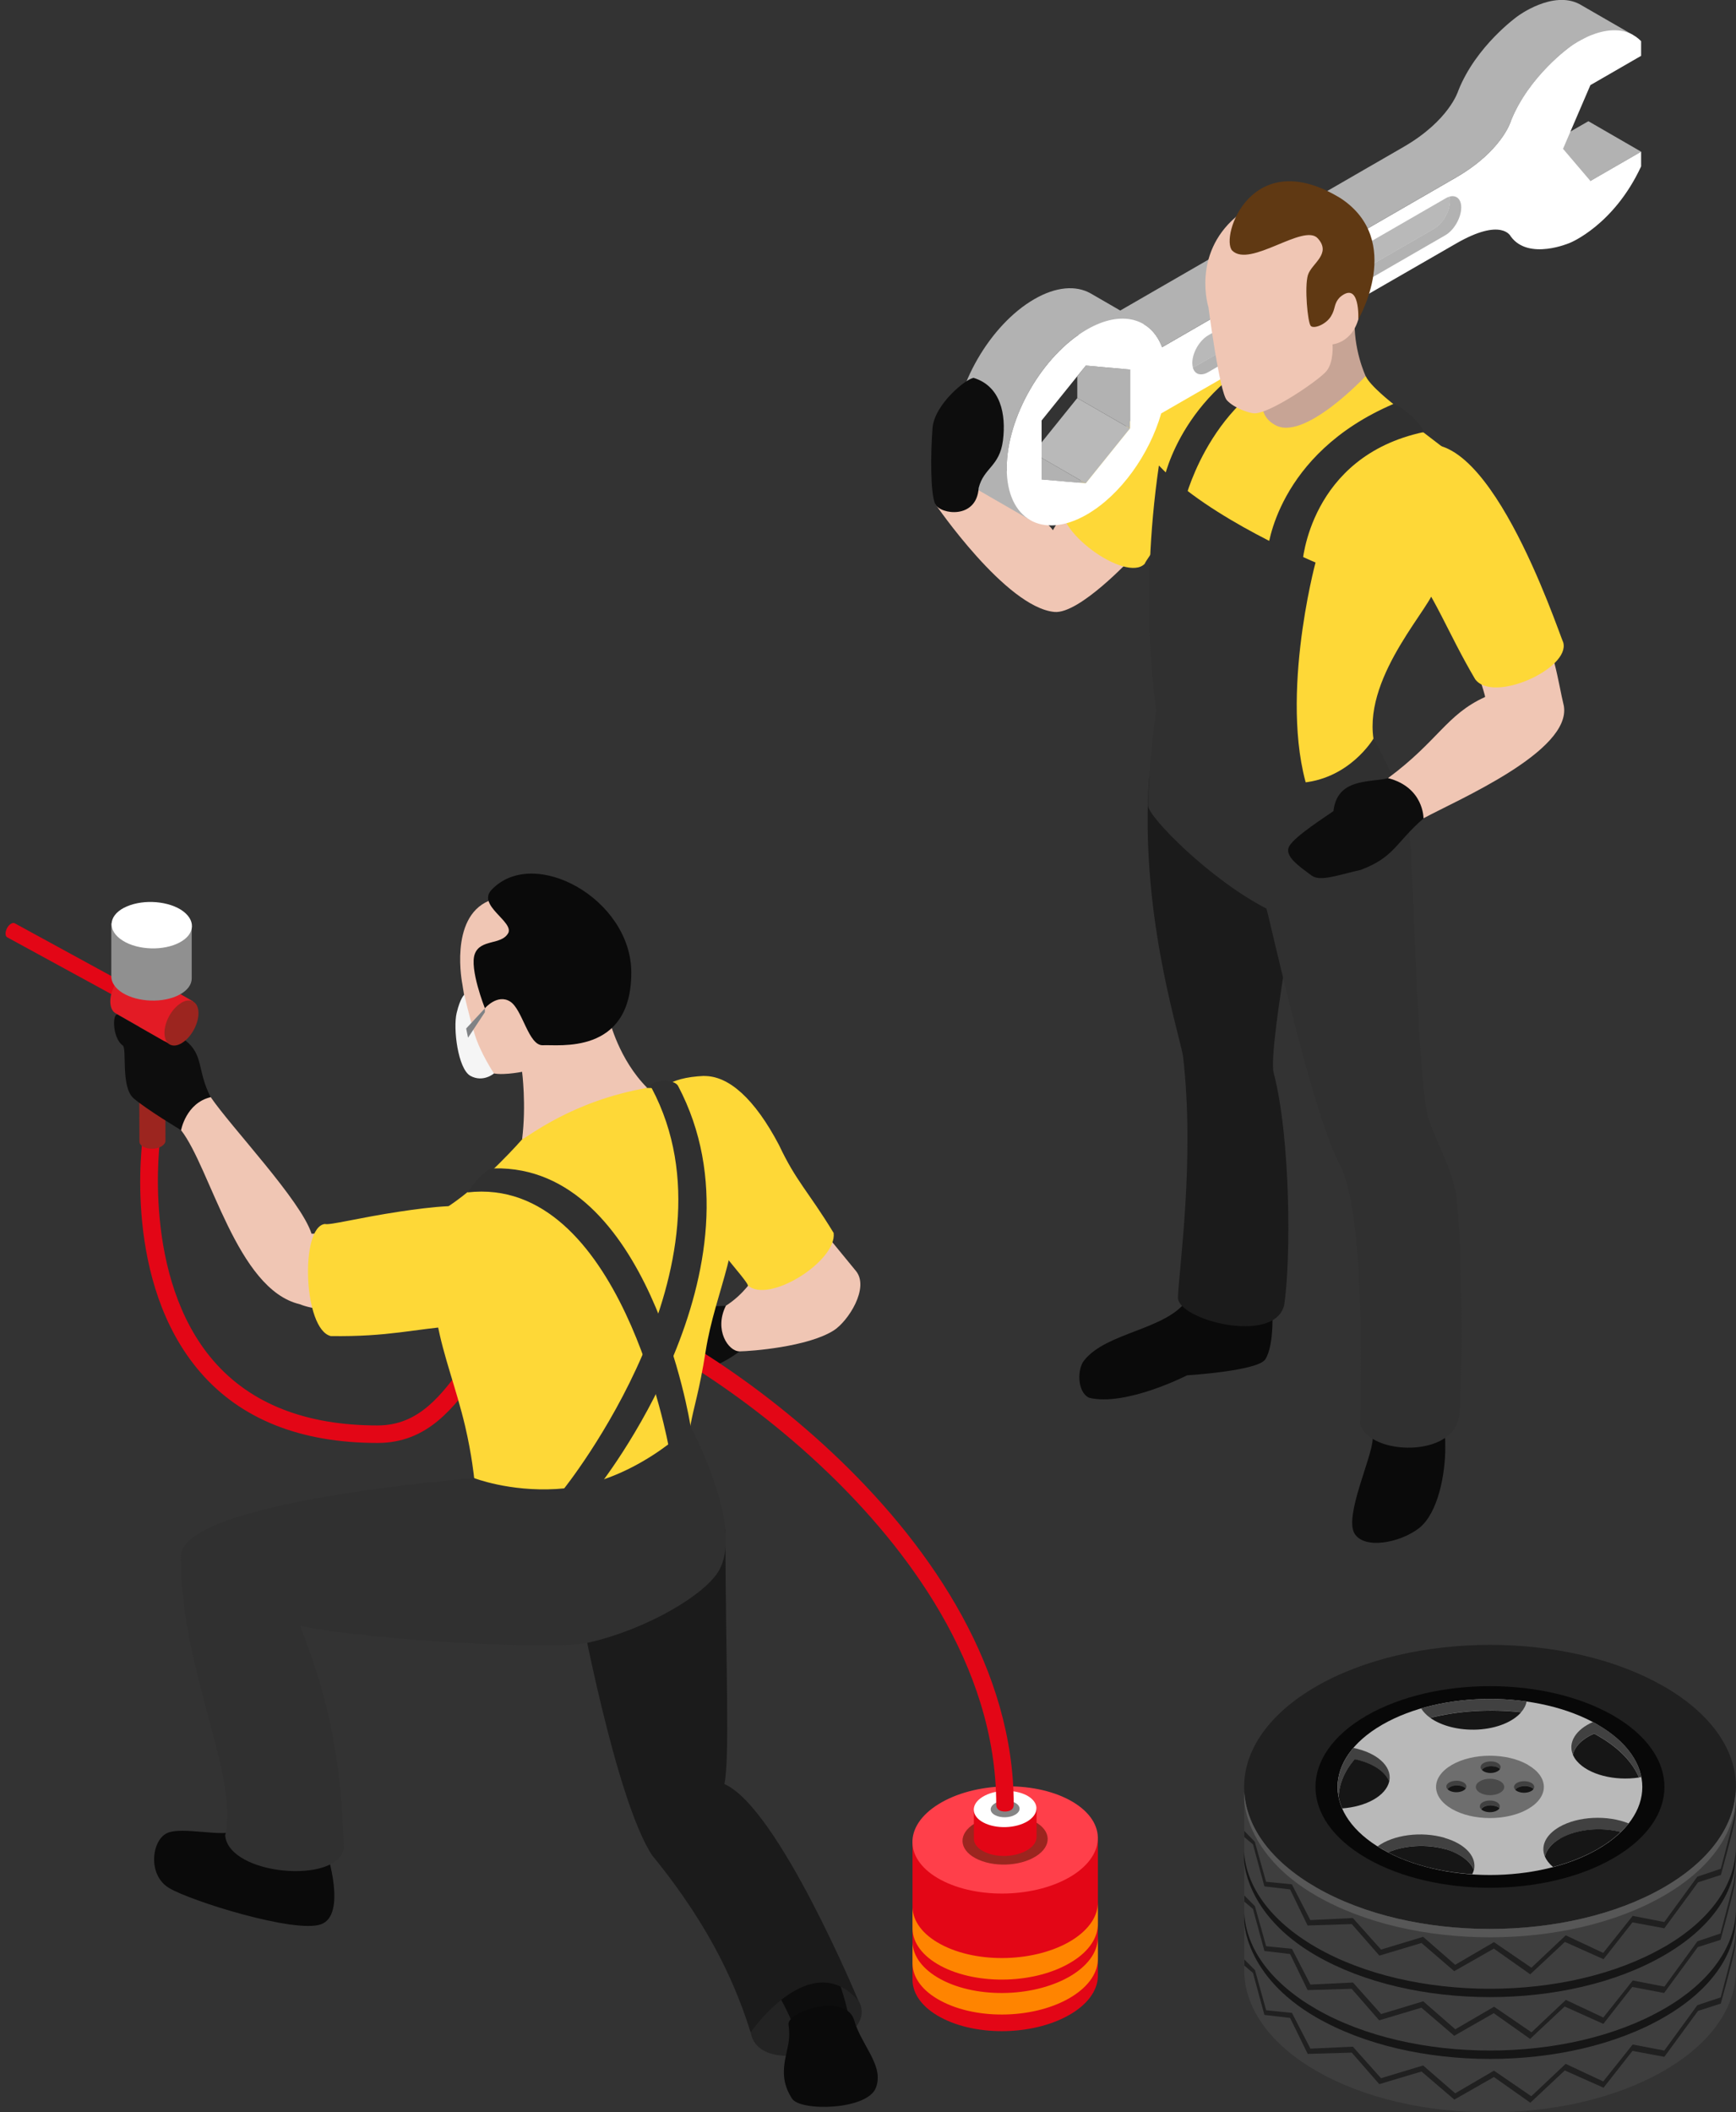 <svg width="494" height="601" viewBox="0 0 494 601" fill="none" xmlns="http://www.w3.org/2000/svg">
<rect x="0" y="0" width="494" height="601" fill="#333333" stroke="none"/>
<g clip-path="url(#clip0_2094_755)">
<path d="M304.641 143.696C304.641 143.696 300.521 149.014 299.613 150.862C296.953 146.744 286.734 143.437 277.327 136.693C275.737 135.753 266.2 143.47 266.2 143.47C266.2 143.47 286.215 172.779 300.034 174.109C307.171 174.79 322.061 158.708 322.061 158.708L304.673 143.729L304.641 143.696Z" fill="#F0C6B4"/>
<path d="M385.545 90.135C384.928 99.148 388.594 106.962 388.594 106.962L384.344 117.078L372.472 121.909L362.059 126.448L355.311 115.878L361.767 96.133L373.412 87.184C373.412 87.184 385.577 87.541 385.577 90.135H385.545Z" fill="#C7A495"/>
<path d="M353.397 100.769C359.496 117.078 327.219 156.795 325.727 160.426C320.374 165.906 298.997 150.538 302.435 142.627C302.435 142.627 314.535 128.62 325.208 115.392C334.064 104.952 339.838 94.576 353.397 100.769Z" fill="#FED837"/>
<path d="M360.242 108.842C360.242 108.842 356.414 117.272 362.61 120.774C370.817 126.058 388.626 106.994 388.626 106.994C389.827 109.782 396.509 114.97 396.509 114.97L397.742 121.454L405.041 123.011L410.328 127.064C410.328 127.064 407.863 163.085 408.122 167.332C408.382 171.58 388.107 191.584 390.832 210.162C392.779 213.631 381.328 228.351 363.94 226.244C365.335 218.916 358.133 216.128 353.787 213.761C342.238 207.439 331.241 205.493 331.241 205.493C331.241 205.493 326.992 151.867 326.992 140.324C326.992 117.693 354.987 102.649 354.987 102.649L360.177 108.875L360.242 108.842Z" fill="#FED837"/>
<path d="M367.443 97.3C336.626 109.523 331.274 136.174 331.274 136.174L337.372 141.654C337.372 141.654 345.547 109.62 374.353 102.65C374.353 100.639 369.747 97.883 367.411 97.3H367.443Z" fill="#303030"/>
<path d="M446.888 37.448L452.013 34.498V38.68C450.715 41.436 449.32 43.835 447.861 45.975L444.779 42.344L446.888 37.448Z" fill="#828282"/>
<path d="M308.988 137.536L321.574 121.909L306.555 113.252L293.968 128.88L308.988 137.536Z" fill="#B9B9B9"/>
<path d="M451.267 10.7C448.639 11.932 446.823 13.261 446.823 13.261C446.823 13.261 434.982 21.691 429.889 34.562C429.889 34.562 427.391 42.96 414.318 50.482C414.318 50.482 343.309 91.464 330.69 98.759C329.554 95.776 327.738 93.604 325.467 92.242L306.847 95.29C295.396 103.298 286.475 119.639 286.475 133.192C286.475 133.646 286.475 134.067 286.54 134.488L293.255 148.009L278.073 139.255C274.018 136.823 271.488 131.765 271.52 124.567C271.52 110.042 281.739 92.372 294.325 85.109C300.554 81.51 306.198 81.154 310.318 83.456L318.784 88.351C337.015 77.847 399.364 41.825 399.364 41.825C412.405 34.303 414.935 25.906 414.935 25.906C419.995 13.002 431.868 4.604 431.868 4.604C431.868 4.604 441.859 -2.885 449.515 1.2L464.697 9.954L451.267 10.732V10.7ZM325.11 92.015H325.143C325.143 92.015 325.143 92.015 325.11 92.015Z" fill="#B2B2B2"/>
<path d="M452.564 51.487L467 43.154L452.013 34.498L437.545 42.83L452.564 51.487Z" fill="#B2B2B2"/>
<path d="M306.555 107.091V113.252L321.574 121.908V105.146L308.988 104.011L306.555 107.091Z" fill="#B2B2B2"/>
<path d="M296.401 130.273V136.401L308.988 137.536L296.401 130.273Z" fill="#B2B2B2"/>
<path d="M429.889 34.563C434.95 21.691 446.823 13.261 446.823 13.261C446.823 13.261 459.247 3.923 467 11.705V15.887L452.564 24.22L444.779 42.344L452.564 51.487L467 43.155V47.337C459.247 64.067 446.823 69.06 446.823 69.06C446.823 69.06 434.982 74.28 429.889 67.245C429.889 67.245 427.392 61.765 414.351 69.287C414.351 69.287 342.206 110.853 330.43 117.629C327.089 129.269 318.882 140.843 309.28 146.388C296.693 153.65 286.475 147.749 286.475 133.224C286.475 118.699 296.693 101.029 309.28 93.766C319.141 88.06 327.543 90.491 330.69 98.791C343.309 91.496 414.318 50.514 414.318 50.514C427.359 42.992 429.889 34.595 429.889 34.595V34.563ZM321.574 105.146L308.988 104.012L296.401 119.639V136.402L308.988 137.504L321.574 121.876V105.114V105.146Z" fill="white"/>
<path d="M412.437 55.961C412.534 56.318 412.567 56.707 412.567 57.161V57.258C412.567 60.144 410.555 63.613 408.058 65.072L340.519 104.011C340.129 104.238 339.773 104.4 339.416 104.498C339.902 106.475 341.687 107.124 343.795 105.892L411.301 66.92C413.767 65.493 415.778 61.992 415.811 59.106V59.009C415.811 56.577 414.351 55.378 412.404 55.961H412.437Z" fill="#B2B2B2"/>
<path d="M412.437 55.961C412.08 56.059 411.723 56.221 411.334 56.448L343.795 95.42C341.33 96.846 339.286 100.348 339.286 103.233V103.331C339.286 103.785 339.351 104.174 339.448 104.53C339.805 104.433 340.162 104.271 340.551 104.044L408.09 65.105C410.588 63.678 412.599 60.176 412.599 57.291V57.194C412.599 56.74 412.534 56.35 412.437 55.994V55.961Z" fill="#B9B9B9"/>
<path d="M373.055 227.281C363.226 201.246 374.353 160.037 374.353 160.037C374.353 160.037 344.022 147.62 329.781 132.446C324.04 171.58 329.003 201.668 329.003 201.668L334.939 211.686L352.684 226.86C352.684 226.86 375.683 235.906 373.023 227.281H373.055Z" fill="#303030"/>
<path d="M396.509 114.938C363.097 129.236 360.729 156.503 360.729 156.503L370.59 160.362C370.59 160.362 372.472 129.917 405.073 122.946C405.073 120.903 398.812 115.489 396.509 114.905V114.938Z" fill="#303030"/>
<path d="M337.729 369.973C331.695 378.402 314.957 379.018 308.566 386.994C306.522 389.296 306.425 396.073 309.929 397.694C320.374 400.223 337.794 391.307 337.794 391.307C337.794 391.307 357.874 390.074 360.047 386.767C362.772 382.552 362.026 371.659 362.026 371.659C362.026 371.659 339.351 367.703 337.762 369.973H337.729Z" fill="#0A0A0A"/>
<path d="M326.992 221.381C324.364 258.861 335.004 292.061 336.626 300.362C340.097 329.801 335.426 361.381 335.199 369.13C335.037 375.549 362.74 382.747 365.432 371.302C367.379 358.495 367.281 323.738 362.448 305.29C360.566 298.06 372.212 237.721 372.212 237.721C372.212 237.721 327.705 213.859 326.992 221.381Z" fill="#1B1B1B"/>
<path d="M390.605 409.398C390.54 414.489 382.398 431.446 385.48 436.374C388.27 440.848 398.293 439.033 403.808 434.785C409.29 430.473 411.269 419.255 411.269 412.025C411.269 406.902 410.782 401.552 410.782 401.552L390.897 403.141C390.897 403.141 390.216 405.248 390.605 409.398Z" fill="#0A0A0A"/>
<path d="M329.035 201.635C329.035 201.635 357.971 223.391 369.52 222.775C383.923 222.029 390.865 210.098 390.865 210.098C390.865 210.098 398.131 223.391 400.305 231.042C402.446 238.662 402.932 308.921 406.695 318.907C410.458 328.893 412.307 330.936 414.124 338.588C415.908 346.207 416.427 390.464 415.227 402.654C414.026 414.845 389.794 414.197 387.037 405.216C387.815 373.507 386.842 341.895 381.198 331.26C373.25 316.378 361.15 260.677 360.372 258.504C344.185 250.172 326.7 232.339 326.7 229.227C326.7 225.271 327.446 212.14 329.1 201.635H329.035Z" fill="#303030"/>
<path d="M351.678 61.732C339.091 72.529 343.892 87.476 343.892 87.476C343.892 87.476 347.007 111.565 349.115 113.867C351.224 116.169 355.344 117.466 356.738 117.596C360.956 117.985 375.391 108.161 377.5 105.535C379.608 102.909 379.187 97.981 379.187 97.981C379.187 97.981 386.064 97.429 387.069 88.027C387.783 81.542 386.777 77.425 386.777 77.425L381.36 65.558L369.876 58.458H360.501C360.501 58.458 353.3 60.533 351.71 61.7L351.678 61.732Z" fill="#F0C6B4"/>
<path d="M386.518 90.913C386.518 90.913 387.102 79.63 381.295 84.558C379.414 86.536 380.16 87.703 378.733 90.005C377.338 92.307 373.867 93.669 372.991 92.728C372.115 91.788 371.174 81.64 372.18 78.268C373.218 74.928 378.992 72.27 375.002 67.828C371.012 63.386 355.733 76.323 350.64 71.297C347.137 67.504 356.057 40.788 381.555 56.448C399.656 68.444 386.518 90.88 386.518 90.88V90.913Z" fill="#603913"/>
<path d="M366.86 240.769C365.335 243.622 369.844 246.573 373.218 249.102C375.683 250.95 381.003 248.875 387.167 247.513C396.801 243.914 397.093 239.797 405.073 232.858C409.225 230.88 401.505 222.645 394.985 221.413C389.794 222.71 380.517 221.283 379.446 230.783C377.565 232.145 368.352 237.949 366.86 240.802V240.769Z" fill="#0D0D0D"/>
<path d="M422.558 198.328C411.626 203.289 409.226 210.843 394.985 221.38C405.203 224.039 405.073 232.826 405.073 232.826C414.319 227.768 447.244 213.826 445.006 200.825C443.287 193.789 442.606 185.035 435.566 170.445C429.338 171.061 418.114 178.356 418.471 184.224C418.568 185.683 422.818 198.069 422.591 198.296L422.558 198.328Z" fill="#F0C6B4"/>
<path d="M401.57 127.907C422.396 116.17 443.125 178.875 444.844 182.798C446.888 190.19 424.861 200.209 419.768 193.238C411.756 179.62 408.771 170.315 400.175 158.805C389.989 145.155 397.093 129.139 401.537 127.907H401.57Z" fill="#FED837"/>
<path d="M277.165 107.513C275.218 107.48 265.876 114.938 265.357 121.844C264.838 128.62 264.676 140.551 266.168 143.469C267.628 146.387 277.911 147.846 278.495 138.833C279.954 133.029 284.431 132.802 285.404 125.313C286.345 117.791 284.723 109.944 277.165 107.545V107.513Z" fill="#0D0D0D"/>
</g>
<path d="M193.638 373.014C195.844 371.754 206.56 371.533 206.56 371.533L210.436 384.516C210.436 384.516 205.236 388.549 201.076 389.148C196.916 389.778 190.423 389.684 188.974 384.516C186.389 375.283 191.432 374.243 193.67 373.014H193.638Z" fill="#0D0D0D"/>
<path d="M312.424 522.663V561.831C312.519 565.739 310.092 569.709 305.049 572.829C294.901 579.1 278.229 579.635 267.702 573.995C262.47 571.19 259.76 567.377 259.665 563.47V524.27L312.424 522.6V522.663Z" fill="#E30616"/>
<path d="M267.04 513.335C277.157 507.033 293.861 506.529 304.324 512.138C314.819 517.778 315.135 527.389 305.049 533.692C294.901 539.963 278.229 540.467 267.734 534.858C257.207 529.249 256.923 519.606 267.04 513.335Z" fill="#FF3F4A"/>
<path d="M267.734 563.155C278.229 568.795 294.901 568.228 305.049 561.957C310.092 558.806 312.519 554.836 312.424 550.96V557.073C312.519 560.981 310.092 564.92 305.049 568.071C294.901 574.373 278.229 574.909 267.702 569.268C262.47 566.495 259.76 562.682 259.665 558.743V552.725C259.823 556.569 262.533 560.35 267.734 563.155Z" fill="#FF8400"/>
<path d="M267.734 553.197C278.229 558.838 294.901 558.302 305.049 552.031C310.092 548.88 312.519 544.91 312.424 541.034V547.147C312.519 551.054 310.092 555.056 305.049 558.144C294.901 564.447 278.229 564.951 267.702 559.342C262.47 556.537 259.76 552.756 259.665 548.817V542.767C259.823 546.643 262.533 550.424 267.734 553.197Z" fill="#FF8400"/>
<path d="M277.315 518.85C281.948 515.951 289.638 515.699 294.428 518.283C299.25 520.866 299.376 525.278 294.743 528.177C290.111 531.076 282.42 531.297 277.598 528.713C272.776 526.129 272.65 521.686 277.283 518.85H277.315Z" fill="#9C251F"/>
<path d="M294.964 522.6C294.964 523.923 294.176 525.278 292.443 526.318C289.007 528.461 283.398 528.65 279.836 526.728C278.04 525.814 277.157 524.491 277.126 523.199V515.006L294.964 514.438V522.631V522.6Z" fill="#E30616"/>
<path d="M279.584 511.256C283.019 509.113 288.661 508.955 292.222 510.846C295.752 512.768 295.847 516.014 292.443 518.157C289.007 520.268 283.397 520.425 279.836 518.535C276.275 516.644 276.18 513.367 279.584 511.256Z" fill="white"/>
<path d="M283.082 513.115C284.627 512.138 287.243 512.075 288.85 512.926C290.52 513.776 290.552 515.289 288.976 516.266C287.369 517.243 284.816 517.306 283.177 516.455C281.538 515.604 281.475 514.092 283.082 513.115Z" fill="#858585"/>
<path d="M43.524 321.084C44.88 321.273 45.825 322.533 45.605 323.888C45.541 324.266 40.184 363.404 60.764 387.195C71.322 399.39 87.049 405.566 107.44 405.566C119.29 405.566 125.657 396.9 132.37 387.667C140.438 376.67 149.515 364.223 169.118 369.548C196.916 377.111 288.471 436.825 288.471 513.493C288.471 514.848 287.337 515.415 285.982 515.415C284.626 515.415 283.492 514.879 283.492 513.493C283.492 473.41 257.396 439.913 235.461 418.864C209.302 393.749 180.149 377.71 167.794 374.338C151.532 369.895 144.504 379.474 136.404 390.598C129.218 400.398 121.812 410.545 107.44 410.545C85.504 410.545 68.517 403.77 56.982 390.409C34.92 364.885 40.436 324.865 40.688 323.132C40.877 321.808 42.138 320.832 43.493 321.052L43.524 321.084Z" fill="#E30616"/>
<path d="M236.406 556.38C236.406 556.38 240.062 562.335 244.285 569.205C251.314 581.022 216.109 592.618 213.62 578.249C214.471 568.26 211.161 561.327 211.161 561.327L236.406 556.348V556.38Z" fill="#232323"/>
<path d="M236.406 559.531C239.211 562.587 241.512 573.616 241.512 573.616C241.512 573.616 227.014 580.769 226.037 577.272C225.092 573.774 221.373 567.283 221.373 567.283L227.298 560.508C227.298 560.508 233.633 556.506 236.406 559.531Z" fill="#0D0D0D"/>
<path d="M214.565 363.498L233.223 349.002C233.223 349.002 239.652 356.817 243.56 361.607C247.5 366.397 241.354 375.913 237.257 378.529C229.819 383.255 213.588 384.453 210.436 384.484C207.253 384.484 203.125 378.403 206.56 371.502C211.792 368.193 214.565 363.466 214.565 363.466V363.498Z" fill="#F0C6B4"/>
<path d="M200.351 306.147C207.379 306.053 214.754 312.639 221.656 325.747C226.604 336.241 229.819 338.667 237.225 350.799C238.202 358.771 218.725 371.092 212.8 365.704C212.674 364.223 200.036 351.02 194.363 340.558C183.332 320.296 179.802 307.03 200.383 306.116L200.351 306.147Z" fill="#FED837"/>
<path d="M148.569 324.172C148.569 324.172 156.417 315.222 164.075 310.275C176.146 304.509 179.298 309.55 184.183 309.55C194.552 309.55 205.142 310.307 208.861 334.791C211.76 354.013 203.566 366.87 200.792 384.516C198.996 395.923 197.388 400.335 196.474 405.566C195.214 413.034 188.06 432.193 165.431 435.187C142.77 438.149 134.923 420.502 134.923 420.502C134.923 420.502 134.292 414.042 132.37 405.818C127.296 384.264 117.809 369.58 127.674 343.173C138.137 336.178 148.601 324.14 148.601 324.14L148.569 324.172Z" fill="#FED837"/>
<path d="M206.402 435.218C206.56 475.427 207.663 499.848 206.15 507.6C221.467 514.343 244.254 569.205 244.254 569.205C230.576 553.67 213.588 578.249 213.588 578.249C209.964 566.652 203.156 549.353 185.538 527.83C175.106 511.854 164.895 456.362 164.895 456.362C164.895 456.362 205.709 428.222 206.371 435.218H206.402Z" fill="#1B1B1B"/>
<path d="M47.464 521.591C51.782 519.48 63.727 523.009 67.698 520.74C71.669 518.503 93.005 527.074 93.005 527.074C93.005 527.074 98.773 544.783 91.367 547.493C83.96 550.172 54.114 540.845 48.031 537.126C41.98 533.408 43.146 523.702 47.464 521.591Z" fill="#0A0A0A"/>
<path d="M134.891 420.534C134.891 420.534 144.882 424.441 158.308 423.653C180.212 422.361 196.443 405.597 196.443 405.597C201.643 416.09 210.374 436.132 204.701 446.657C200.982 453.526 184.183 463.61 167.164 467.423C157.898 469.439 106.526 466.919 85.41 462.601C91.934 479.492 97.071 496.35 97.828 525.971C95.968 536.181 65.208 533.597 64.073 522.253C68.076 505.331 51.372 475.206 51.467 442.938C51.057 426.993 134.891 420.565 134.891 420.565V420.534Z" fill="#303030"/>
<path d="M59.945 312.134C65.87 320.831 85.631 341.534 88.656 351.019C90.421 350.925 104.162 350.83 105.392 351.46C110.308 353.95 103.721 367.689 101.263 373.014C94.329 372.857 89.287 372.668 85.252 371.061C67.382 366.806 59.913 332.301 51.498 321.524C51.498 321.524 50.111 309.235 59.913 312.134H59.945Z" fill="#F0C6B4"/>
<path d="M92.438 348.247C93.856 348.656 102.019 346.482 113.775 344.717C131.078 342.133 157.205 339.14 154.179 365.294C152.919 371.439 144.251 375.567 129.502 377.269C117.935 378.088 110.592 380.388 94.109 380.136C86.292 378.182 85.347 349.097 92.438 348.247Z" fill="#FED837"/>
<path d="M185.475 309.645C183.521 307.754 191.18 306.336 192.913 308.889C220.396 360.788 169.748 423.716 169.748 423.716H160.356C160.356 423.716 211.949 359.654 185.475 309.645Z" fill="#303030"/>
<path d="M140.627 332.427C184.845 331.482 196.474 405.597 196.474 405.597L195.592 410.828L190.329 411.868C190.329 411.868 176.556 334.224 133 339.265C133 339.265 137.601 332.301 140.659 332.459L140.627 332.427Z" fill="#303030"/>
<path d="M139.051 256.359C139.43 255.067 173.436 290.234 173.436 290.234C173.436 290.234 176.052 301.389 184.183 309.519C162.783 313.237 150.46 323.384 148.569 324.14C149.799 314.403 148.569 304.95 148.569 304.95C148.569 304.95 141.51 306.368 139.24 304.95C134.734 302.051 131.582 280.087 131.582 280.087C131.582 280.087 127.705 261.18 139.051 256.327V256.359Z" fill="#F0C6B4"/>
<path d="M144.567 265.592C146.489 262.283 135.648 257.651 139.871 253.176C151.879 240.477 179.645 255.792 179.645 276.715C179.645 300.412 158.655 297.103 154.526 297.387C150.366 297.639 148.727 287.146 145.134 284.94C141.541 282.703 137.98 286.862 137.98 286.862C137.98 286.862 133.473 275.486 135.143 271.327C136.782 267.167 142.644 268.901 144.567 265.56V265.592Z" fill="#0A0A0A"/>
<path d="M224.367 576.106C223.831 572.261 240.377 566.999 242.993 574.562C245.073 581.998 251.692 587.671 249.233 594.036C246.744 600.401 227.739 600.779 225.375 597.092C223.043 593.437 222.539 590.034 223.579 585.118C224.335 581.463 224.903 579.982 224.398 576.137L224.367 576.106Z" fill="#0A0A0A"/>
<path d="M47.086 324.581C47.086 325.086 46.739 325.653 46.014 326.126C44.596 327.008 42.264 327.071 40.782 326.283C40.057 325.873 39.679 325.369 39.679 324.802L39.553 289.036L46.991 288.816L47.086 324.613V324.581Z" fill="#9C251F"/>
<path d="M40.593 287.492C42.011 286.578 44.375 286.547 45.857 287.335C47.338 288.154 47.369 289.478 45.951 290.36C44.533 291.242 42.169 291.305 40.688 290.549C39.27 289.73 39.175 288.406 40.593 287.524V287.492Z" fill="#9C251F"/>
<path d="M33.723 288.816L46.834 296.284C46.834 296.284 49.324 293.637 52.759 296.032C58.022 300.16 56.037 304.572 59.945 312.166C52.917 313.836 51.53 321.556 51.53 321.556C51.53 321.556 41.697 315.664 38.009 312.481C34.322 309.298 36.15 298.332 34.952 297.482C31.737 295.181 31.958 287.335 33.755 288.816H33.723Z" fill="#0D0D0D"/>
<path d="M4.192 262.692L52.727 289.194L50.584 293.164L2.08 266.694C1.765 266.537 1.607 266.19 1.576 265.686C1.576 264.646 2.206 263.386 3.088 262.85C3.53 262.566 3.908 262.535 4.192 262.692Z" fill="#E30616"/>
<path d="M53.231 290.202C53.263 291.242 52.601 292.502 51.719 293.038C50.868 293.574 50.111 293.164 50.08 292.187C50.048 291.147 50.71 289.887 51.593 289.351C52.443 288.815 53.2 289.194 53.2 290.233L53.231 290.202Z" fill="#BA6000"/>
<path d="M52.759 290.549C52.759 291.21 52.286 292.093 51.719 292.439C51.12 292.786 50.647 292.534 50.616 291.841C50.616 291.147 51.089 290.297 51.624 289.95C52.223 289.603 52.727 289.855 52.759 290.549Z" fill="#BA6000"/>
<path opacity="0.3" d="M52.759 290.549C52.759 291.21 52.286 292.093 51.719 292.439C51.12 292.786 50.647 292.534 50.616 291.841C50.616 291.147 51.089 290.297 51.624 289.95C52.223 289.603 52.727 289.855 52.759 290.549Z" fill="#0D0D0D"/>
<path d="M36.023 276.526C37.379 275.675 38.608 275.581 39.522 276.054L54.933 284.908L48.409 297.135L32.935 288.311C32.021 287.839 31.453 286.736 31.39 285.16C31.296 282.009 33.376 278.133 36.023 276.495V276.526Z" fill="#E31B25"/>
<path d="M51.466 285.381C54.114 283.742 56.383 284.94 56.477 288.059C56.572 291.179 54.492 295.055 51.813 296.725C49.166 298.395 46.928 297.198 46.802 294.078C46.707 290.927 48.788 287.051 51.466 285.412V285.381Z" fill="#9C251F"/>
<path d="M35.078 262.472C39.616 260.046 46.834 260.267 51.214 263.008C51.403 263.103 51.593 263.229 51.719 263.323L54.555 263.418V278.386C54.555 280.119 53.389 281.789 51.057 283.018C46.518 285.444 39.27 285.192 34.889 282.514C32.714 281.159 31.642 279.426 31.674 277.756V262.693L34.542 262.788C34.542 262.788 34.857 262.599 35.046 262.472H35.078Z" fill="#909090"/>
<path d="M35.236 258.313C39.774 255.886 47.023 256.107 51.404 258.785C55.784 261.527 55.69 265.718 51.12 268.144C46.582 270.571 39.333 270.382 34.952 267.64C30.571 264.899 30.697 260.708 35.267 258.281L35.236 258.313Z" fill="white"/>
<path d="M132.149 283.049C132.149 283.049 133.158 287.902 135.08 294.267C136.688 299.593 140.564 305.422 140.564 305.422C140.564 305.422 137.507 308.069 133.883 306.115C130.29 304.13 128.903 292.566 129.943 288.217C130.983 283.868 132.118 283.018 132.118 283.018L132.149 283.049Z" fill="#F5F5F5"/>
<path d="M137.98 287.996L133.189 295.244L132.653 292.629L137.98 286.894V287.996Z" fill="#808285"/>
<g clip-path="url(#clip1_2094_755)">
<path d="M473.478 479.831C446.166 464.036 401.834 464.066 374.522 479.831C347.21 495.626 347.18 521.225 374.522 536.989C401.865 552.784 446.135 552.754 473.508 536.989C500.82 521.194 500.82 495.596 473.508 479.831H473.478Z" fill="#202020"/>
<path d="M473.478 536.989C446.135 552.754 401.834 552.784 374.492 536.989C361.404 529.429 354.615 519.627 354.062 509.701V561.788H354.092C354.615 571.714 361.404 581.578 374.522 589.169C401.865 604.964 446.166 604.933 473.478 589.169C486.842 581.456 493.631 571.407 493.969 561.297V508.748C493.816 518.981 486.995 529.184 473.478 536.989Z" fill="#3E3E3E"/>
<path d="M473.478 536.989C446.135 552.754 401.834 552.784 374.492 536.989C361.404 529.429 354.615 519.627 354.062 509.701V512.005C354.062 512.005 354.062 527.555 374.522 539.355C401.865 555.151 446.135 555.151 473.478 539.355C486.811 531.642 493.631 521.593 493.939 511.483V508.748C493.816 518.981 486.965 529.184 473.478 536.989Z" fill="#575757"/>
<path d="M473.416 554.013C446.074 569.778 401.773 569.778 374.461 554.013C361.373 546.454 354.584 536.62 354 526.725V529.03C354 529.03 354 544.579 374.492 556.38C401.803 572.144 446.135 572.175 473.447 556.38C486.78 548.697 493.601 538.648 493.939 528.538V525.803C493.785 536.036 486.965 546.239 473.416 554.044V554.013Z" fill="#161616"/>
<path d="M473.447 571.591C446.105 587.356 401.834 587.356 374.492 571.591C361.404 564.031 354.615 554.229 354.062 544.303V546.607C354.062 546.607 354.062 562.126 374.522 573.957C401.865 589.753 446.166 589.753 473.509 573.957C486.873 566.244 493.662 556.195 493.969 546.085V543.35C493.816 553.583 486.995 563.786 473.478 571.591H473.447Z" fill="#161616"/>
<path d="M489.668 531.703L483.002 533.947L473.601 546.853L464.599 545.102L456.212 555.642L445.552 550.633L435.782 559.852L425.121 552.569L414.092 559.022L404.968 551.063L392.986 554.689L384.968 545.716L372.863 546.3L367.61 536.128L360.267 535.391L357.072 524.021L354.062 520.917V522.669L356.55 524.758L359.807 536.712L367.118 537.573L372.095 547.837L384.661 547.437L392.525 556.41L404.507 552.815L413.816 560.835L425.091 554.413L435.444 561.727L445.306 552.508L456.304 557.424L464.538 546.945L473.601 548.636L483.217 535.545L489.699 533.455C489.699 533.455 492.925 521.778 493.57 518.428C493.816 517.199 493.939 515.939 494 514.679L494.031 512.436C494.031 514.279 493.754 516.123 493.293 517.906C492.556 520.763 489.699 531.611 489.699 531.611L489.668 531.703Z" fill="#202020"/>
<path d="M489.699 550.08L483.032 552.324L473.631 565.23L464.63 563.479L456.243 574.019L445.582 569.01L435.813 578.229L425.152 570.946L414.123 577.369L404.999 569.41L393.017 573.036L384.999 564.063L372.894 564.646L367.641 554.475L360.298 553.737L357.103 542.336L354.092 539.294V541.046L356.55 543.135L359.807 555.089L367.118 555.95L372.095 566.214L384.63 565.845L392.464 574.818L404.476 571.223L413.816 579.213L425.06 572.79L435.413 580.104L445.244 570.885L456.243 575.832L464.476 565.323L473.539 567.043L483.125 553.983L489.607 551.924C489.607 551.924 492.833 540.185 493.478 536.866C493.724 535.637 493.847 534.377 493.877 533.148V530.905C493.847 532.749 493.601 534.592 493.171 536.405C492.464 539.263 489.576 550.08 489.576 550.08H489.699Z" fill="#202020"/>
<path d="M489.699 568.272L483.002 570.516L473.601 583.422L464.599 581.701L456.212 592.211L445.521 587.202L435.751 596.421L425.121 589.138L414.092 595.591L404.968 587.663L392.986 591.289L384.968 582.316L372.894 582.869L367.641 572.697L360.298 571.96L357.134 560.559L354.092 557.486V559.238L356.55 561.327L359.807 573.281L367.118 574.142L372.126 584.375L384.661 584.006L392.495 592.979L404.507 589.384L413.847 597.374L425.121 590.951L435.475 598.265L445.275 589.077L456.304 593.993L464.538 583.514L473.601 585.205L483.186 572.144L489.668 570.055C489.668 570.055 492.925 558.346 493.539 555.028C493.785 553.798 493.939 552.508 493.969 551.278V549.066C493.969 550.879 493.693 552.723 493.263 554.536C492.525 557.425 489.668 568.211 489.668 568.211L489.699 568.272Z" fill="#202020"/>
<path d="M459.1 488.128C439.714 476.942 408.286 476.942 388.869 488.128C369.484 499.345 369.484 517.475 388.869 528.692C408.255 539.908 439.714 539.908 459.1 528.692C478.485 517.506 478.485 499.345 459.1 488.128Z" fill="#080808"/>
<path d="M454.645 490.71C437.717 480.937 410.252 480.937 393.324 490.71C376.366 500.512 376.396 516.369 393.324 526.141C410.252 535.914 437.687 535.914 454.645 526.141C471.573 516.369 471.573 500.512 454.645 490.74V490.71Z" fill="#B9B9B9"/>
<path d="M434.83 502.141C428.839 498.668 419.131 498.668 413.14 502.141C407.149 505.614 407.149 511.206 413.14 514.679C419.161 518.151 428.869 518.121 434.83 514.679C440.82 511.206 440.82 505.614 434.83 502.172V502.141Z" fill="#6E6E6E"/>
<path d="M426.872 506.781C425.244 505.859 422.694 505.859 421.158 506.781C419.561 507.672 419.561 509.178 421.158 510.069C422.756 510.991 425.306 510.991 426.872 510.069C428.439 509.178 428.439 507.672 426.872 506.781Z" fill="#4A4A4A"/>
<path d="M423.954 512.282C422.356 512.282 421.097 513.02 421.097 513.942C421.097 514.249 421.22 514.495 421.465 514.741C421.834 514.095 422.909 513.634 424.138 513.634C425.213 513.634 426.135 513.972 426.627 514.464C426.75 514.31 426.78 514.095 426.78 513.911C426.78 512.989 425.49 512.251 423.923 512.282H423.954Z" fill="#414141"/>
<path d="M421.496 514.771C421.988 515.263 422.909 515.601 423.985 515.601C425.213 515.601 426.289 515.14 426.688 514.495C426.197 514.003 425.275 513.696 424.2 513.665C422.971 513.665 421.895 514.095 421.527 514.771H421.496Z" fill="#161616"/>
<path d="M414.43 506.659C412.833 506.659 411.573 507.396 411.573 508.287C411.573 508.595 411.727 508.871 411.942 509.086C412.341 508.441 413.416 508.011 414.645 507.98C415.72 507.98 416.611 508.318 417.103 508.84C417.226 508.656 417.287 508.472 417.287 508.287C417.287 507.365 416.028 506.659 414.43 506.628V506.659Z" fill="#414141"/>
<path d="M411.942 509.086C412.433 509.578 413.355 509.916 414.43 509.916C415.659 509.916 416.704 509.455 417.103 508.84C416.611 508.318 415.72 508.011 414.645 507.98C413.416 507.98 412.341 508.41 411.942 509.086Z" fill="#161616"/>
<path d="M424.169 501.158C422.571 501.158 421.312 501.895 421.312 502.786C421.312 503.094 421.465 503.37 421.711 503.585C422.08 502.971 423.186 502.479 424.384 502.51C425.459 502.51 426.35 502.817 426.842 503.34C426.934 503.155 427.026 502.971 427.026 502.786C427.026 501.864 425.736 501.127 424.169 501.158Z" fill="#414141"/>
<path d="M421.711 503.586C422.172 504.108 423.094 504.446 424.169 504.446C425.398 504.446 426.442 503.954 426.842 503.34C426.35 502.817 425.459 502.51 424.384 502.51C423.186 502.479 422.08 502.971 421.711 503.586Z" fill="#161616"/>
<path d="M433.724 506.781C432.157 506.781 430.836 507.488 430.836 508.41C430.836 508.748 430.959 508.994 431.204 509.24C431.604 508.594 432.679 508.103 433.908 508.133C434.983 508.133 435.936 508.471 436.427 508.963C436.55 508.779 436.581 508.594 436.581 508.41C436.581 507.488 435.29 506.781 433.693 506.781H433.724Z" fill="#414141"/>
<path d="M431.204 509.24C431.665 509.731 432.648 510.069 433.693 510.069C434.952 510.069 435.997 509.608 436.396 508.994C435.905 508.502 434.952 508.164 433.877 508.164C432.648 508.164 431.573 508.625 431.174 509.27L431.204 509.24Z" fill="#161616"/>
<path d="M443.708 519.811C439.745 522.116 438.393 525.312 439.622 528.231C440.052 526.326 441.496 524.513 444.015 523.099C448.685 520.426 455.536 519.811 461.22 521.255C462.049 520.456 462.817 519.627 463.462 518.797C457.441 516.369 449.084 516.707 443.708 519.811Z" fill="#414141"/>
<path d="M444.015 523.069C441.496 524.513 440.083 526.326 439.622 528.2C440.052 529.245 440.82 530.259 441.926 531.181C446.535 529.983 450.836 528.262 454.614 526.111C457.195 524.605 459.407 522.976 461.189 521.225C455.505 519.78 448.654 520.395 443.985 523.069H444.015Z" fill="#161616"/>
<path d="M385.152 497.286C381.373 501.68 379.96 506.566 380.943 511.36C381.035 507.642 382.571 503.985 385.459 500.574C390.406 501.588 394.123 503.985 395.321 506.904C395.352 506.812 395.382 506.689 395.382 506.597C396.089 502.418 391.696 498.638 385.121 497.316L385.152 497.286Z" fill="#414141"/>
<path d="M385.459 500.543C382.571 503.954 381.035 507.611 380.943 511.33C381.158 512.405 381.496 513.481 381.926 514.526C388.746 514.034 394.369 510.961 395.321 506.843C394.123 503.924 390.405 501.527 385.459 500.513V500.543Z" fill="#161616"/>
<path d="M411.081 522.884C404.384 520.948 396.458 522.054 392.034 525.312C392.433 525.588 392.894 525.865 393.355 526.111C393.908 526.449 394.461 526.756 395.044 527.033C399.622 525.035 405.889 524.574 411.389 526.142C415.597 527.401 418.424 529.583 419.438 532.072C420.298 528.385 417.134 524.666 411.081 522.915V522.884Z" fill="#414141"/>
<path d="M411.358 526.141C405.889 524.605 399.591 525.035 395.014 527.033C401.896 530.628 410.344 532.687 418.946 533.24C419.161 532.841 419.284 532.441 419.407 532.042C418.393 529.553 415.536 527.371 411.358 526.111V526.141Z" fill="#161616"/>
<path d="M404.415 486.069C404.999 487.053 405.859 487.944 406.965 488.743C415.167 486.684 424.2 486.162 432.863 487.145C433.693 486.192 434.215 485.178 434.399 484.103C424.446 482.658 413.754 483.334 404.415 486.069Z" fill="#414141"/>
<path d="M406.965 488.743C410.129 491.017 415.137 492.369 420.544 492.092C426.043 491.785 430.559 489.849 432.863 487.175C424.2 486.192 415.167 486.714 406.965 488.773V488.743Z" fill="#161616"/>
<path d="M454.645 490.71C454.215 490.464 453.754 490.218 453.293 489.941C448.378 492.093 446.135 495.78 447.579 499.222C448.101 496.886 450.221 494.705 453.601 493.23C454.061 493.475 454.492 493.721 454.952 493.967C460.79 497.317 464.568 501.404 466.381 505.706C466.627 505.675 466.842 505.645 467.057 505.614C466.012 500.144 461.896 494.889 454.645 490.679V490.71Z" fill="#414141"/>
<path d="M454.952 493.998C454.492 493.721 454.061 493.506 453.601 493.26C450.221 494.735 448.101 496.917 447.579 499.253C447.856 499.898 448.255 500.543 448.777 501.127C452.095 504.938 459.499 506.782 466.381 505.737C464.568 501.434 460.759 497.347 454.952 493.998Z" fill="#161616"/>
</g>
<defs>
<clipPath id="clip0_2094_755">
<rect width="202" height="439" fill="white" transform="matrix(-1 0 0 1 467 0)"/>
</clipPath>
<clipPath id="clip1_2094_755">
<rect width="140" height="133" fill="white" transform="translate(354 468)"/>
</clipPath>
</defs>
</svg>
